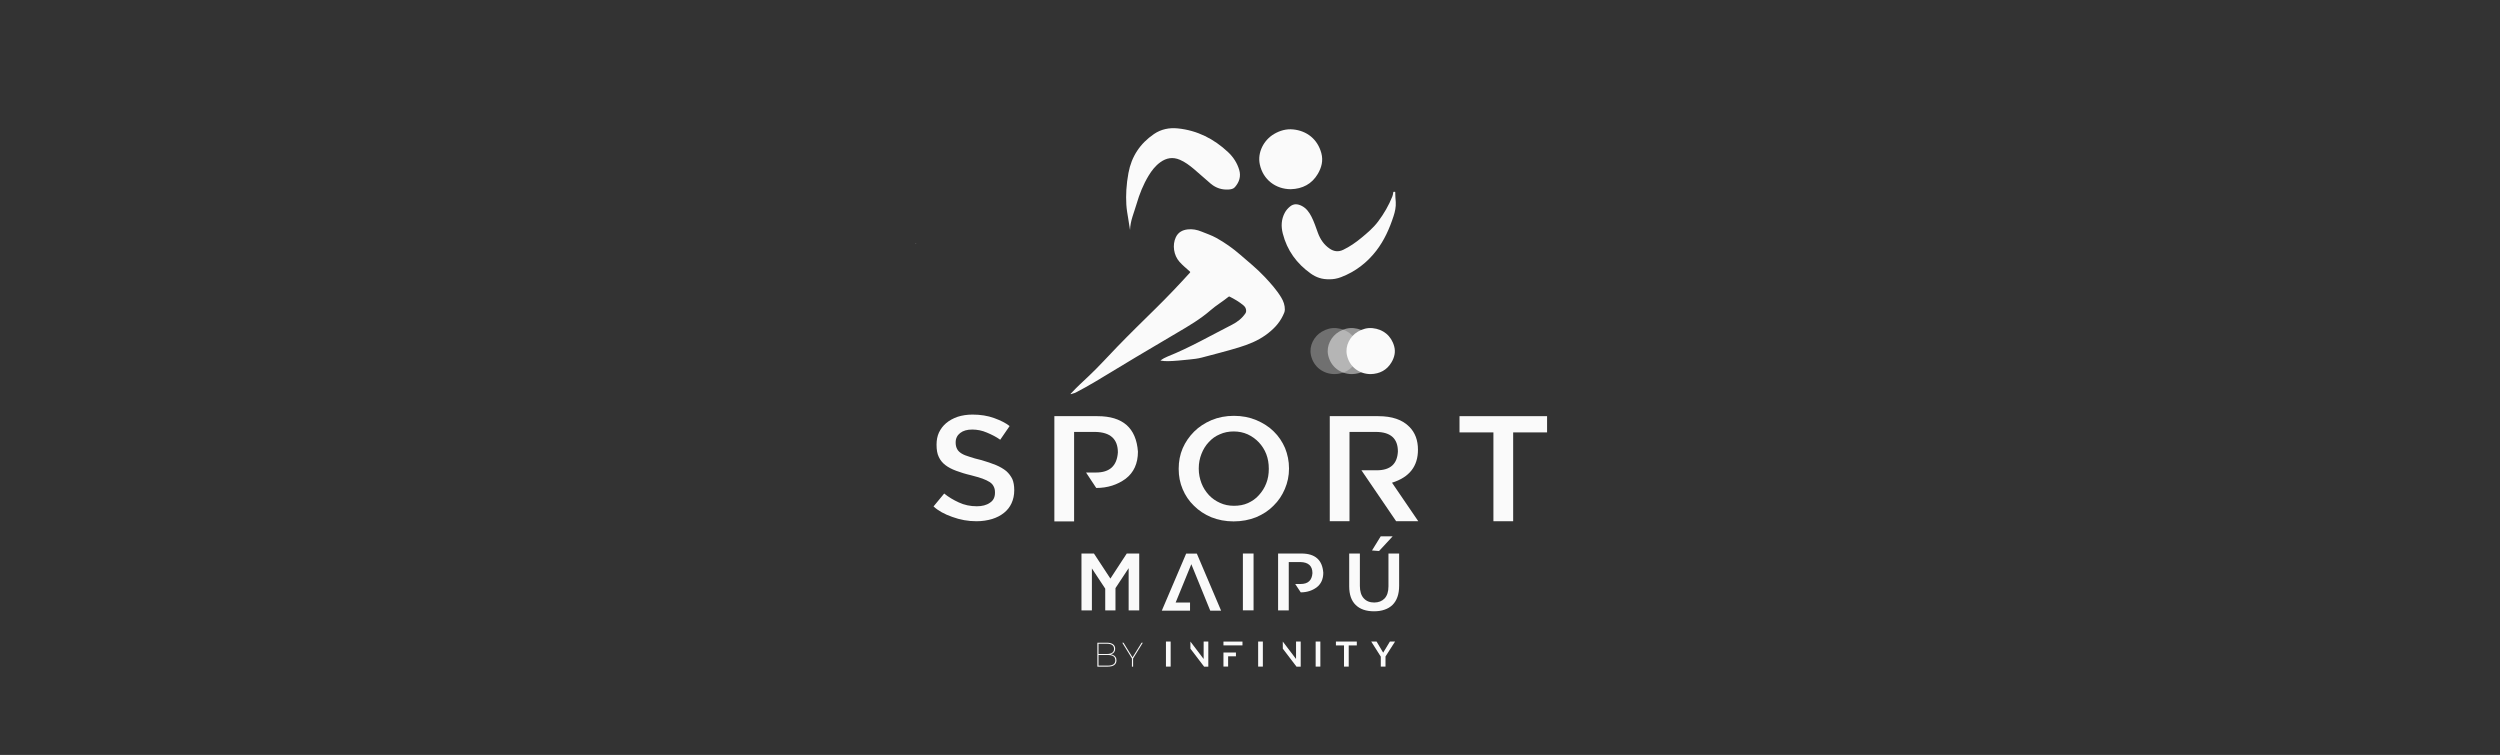 <?xml version="1.0" encoding="UTF-8"?>
<svg xmlns="http://www.w3.org/2000/svg" xmlns:xlink="http://www.w3.org/1999/xlink" version="1.1" id="Capa_1" x="0px" y="0px" viewBox="0 0 7663 2314" style="enable-background:new 0 0 7663 2314;" xml:space="preserve">
<rect x="0" y="0" width="7663" height="2314" fill="#333333" stroke="none"/>
<style type="text/css">
	.st0{fill:#FAFAFA;}
	.st1{opacity:0.5;fill:#FAFAFA;}
	.st2{opacity:0.31;fill:#FAFAFA;}
</style>
<g>
	<g>
		<g>
			<path class="st0" d="M3281.83,1208.09c-0.32-1.8,1.27-2.44,2.17-3.42c16.81-18.22,35.15-34.89,53.17-51.86     c30.77-28.98,58.94-60.47,88.31-90.8c38.55-39.81,78.21-78.47,117.69-117.33c35.71-35.15,70.25-71.43,103.91-108.56     c1.71-1.89,1.45-2.68-0.32-4.25c-10.79-9.6-21.98-18.76-31.6-29.64c-17.54-19.82-22.23-51.26-11.04-74.98     c7.28-15.43,20.28-22.21,36.35-24.11c14.64-1.73,28.71,1.05,42.25,6.62c15.41,6.33,31.35,11.53,45.93,19.67     c26.01,14.54,50.33,31.68,72.8,51.2c25.26,21.95,51.43,42.94,74.4,67.41c18.8,20.02,37.26,40.38,51.51,64.04     c6.77,11.24,11.05,23.39,10.96,36.82c-0.05,7.02-3.24,12.94-6.11,18.92c-11.81,24.65-30.57,43.14-52.42,58.95     c-25.07,18.14-53.4,29.22-82.65,38.19c-37.44,11.49-75.47,20.84-113.28,31c-12.82,3.44-26.1,4.81-39.29,6.09     c-21.62,2.1-43.22,4.64-64.97,4.96c-7.39,0.11-14.74-0.5-22.78-1.81c7.09-5.4,14.28-9.32,21.87-12.35     c68.58-27.44,132.48-64.38,198.11-97.78c16.34-8.31,30.56-19.51,40.93-35.04c1.71-2.56,2-5,1.9-7.99     c-0.23-7.09-3.32-12.06-8.77-16.56c-12.77-10.53-26.88-18.79-41.58-26.18c-1.2-0.6-2.13-0.85-3.39,0.18     c-17.71,14.49-37.61,26.07-54.88,41.12c-31.63,27.57-67.64,48.7-103.6,69.74c-83.75,49.01-166.88,99.02-249.88,149.27     c-19.64,11.89-39.86,22.8-60.15,33.54c-4.66,2.47-9.93,2.91-14.71,4.92C3282.4,1208.09,3282.11,1208.09,3281.83,1208.09z"></path>
			<path class="st0" d="M3463.78,705.24c-1.61-11.85-3.62-23.59-5.58-35.34c-2.35-14.07-4.87-28.11-5.73-42.38     c-0.92-15.29-0.87-30.57,0.03-45.87c1.02-17.27,3.29-34.37,6.41-51.37c9.32-50.75,35.84-90.44,78.16-119.37     c21.88-14.96,46.96-19.99,73.12-17.32c59.84,6.11,110.69,31.99,154.14,72.78c15.9,14.92,27.72,33.07,34.04,54.16     c6,20.05,0.29,37.78-13.11,53.11c-4.81,5.5-12.05,6.81-19.15,7.28c-20.43,1.35-38.65-4.37-54.46-17.45     c-17.85-14.77-34.58-30.84-52.43-45.62c-13.24-10.96-26.77-21.31-42.75-28.13c-21.63-9.23-41.32-5.83-60.04,7.74     c-15.15,10.98-26.22,25.33-35.75,41.09c-16.46,27.23-28.1,56.5-36.97,86.98c-3.78,12.98-8.44,25.7-12.43,38.62     C3467.16,677.51,3464.17,691.12,3463.78,705.24z"></path>
			<path class="st0" d="M4073.69,856.04c-21.04,0.37-39.2-5.64-55.7-17.35c-43.33-30.74-72.85-71.17-86.01-122.88     c-5.58-21.93-4.76-43.58,6.3-64.02c4-7.38,9.53-13.55,15.99-18.85c11.35-9.3,23.4-8.08,35.61-1.95     c14.24,7.15,22.96,19.38,29.98,33.06c8.16,15.88,13.61,32.86,19.73,49.55c7.33,19.98,18.65,36.81,36.54,48.82     c13.14,8.82,26.61,10.27,41.23,3.23c19.98-9.61,37.95-22.13,54.98-36.14c18.8-15.46,37.34-31.19,52.07-50.85     c17.7-23.62,32.4-48.93,43.35-76.37c1.54-3.87,2.26-7.98,2.71-12.06c0.39-3.57,2.8-1.94,4.41-2.24c2.52-0.46,1.86,1.54,1.83,2.79     c-0.19,9.61,0.97,19.14,1.56,28.7c0.92,14.8-2.18,29.02-6.68,42.88c-12.33,38.02-28.41,74.3-53.02,106.17     c-28.39,36.76-64.08,64.11-107.55,80.84C4098.85,854.05,4086.07,856.45,4073.69,856.04z"></path>
			<path class="st0" d="M3956.16,579.96c-45.25-0.24-84.63-28.63-94.64-76.18c-7.77-36.91,12.5-74.74,43.78-93.08     c18.1-10.61,37.57-16.08,58.55-13.98c41.43,4.15,74.65,29.36,86.34,72.78c6.17,22.93,0.71,43.95-10.8,63.52     C4021.48,563.44,3992.97,579.05,3956.16,579.96z"></path>
			<path class="st1" d="M4143.69,1146.7c-34.79-0.19-65.06-22-72.75-58.56c-5.97-28.37,9.61-57.45,33.65-71.55     c13.91-8.16,28.88-12.36,45.01-10.75c31.84,3.19,57.38,22.57,66.37,55.95c4.75,17.63,0.55,33.79-8.3,48.83     C4193.9,1134,4171.98,1146,4143.69,1146.7z"></path>
			<path class="st2" d="M4090.9,1146.7c-34.79-0.19-65.06-22-72.75-58.56c-5.97-28.37,9.61-57.45,33.65-71.55     c13.91-8.16,28.88-12.36,45.01-10.75c31.84,3.19,57.38,22.57,66.37,55.95c4.75,17.63,0.55,33.79-8.3,48.83     C4141.11,1134,4119.19,1146,4090.9,1146.7z"></path>
			<path class="st0" d="M4201.25,1146.7c-34.79-0.19-65.06-22-72.75-58.56c-5.97-28.37,9.61-57.45,33.65-71.55     c13.91-8.16,28.88-12.36,45.01-10.75c31.84,3.19,57.38,22.57,66.37,55.95c4.74,17.63,0.54,33.79-8.3,48.83     C4251.46,1134,4229.54,1146,4201.25,1146.7z"></path>
			<path class="st0" d="M2808.18,745.58c-0.36,0.32-0.62,0.57-0.89,0.81c-0.22-0.29-0.64-0.61-0.6-0.86     c0.05-0.31,0.48-0.56,0.75-0.83C2807.65,744.95,2807.86,745.21,2808.18,745.58z"></path>
		</g>
	</g>
	<g>
		<g>
			<path class="st0" d="M2919.04,1584.51c-23.91-8.3-43.43-19.03-57.58-32.21l32.69-39.53c13.17,10.74,27.81,19.52,44.89,27.33     c16.59,7.81,35.13,11.71,55.14,11.71c16.1,0,29.77-3.41,40.01-10.73c10.74-6.83,15.61-17.08,15.61-30.74v-0.97     c0-6.83-0.98-12.69-3.9-18.06c-2.44-5.37-6.34-9.76-12.2-13.66c-5.86-3.9-13.66-7.32-22.45-10.73     c-9.27-2.93-20.98-6.83-35.13-10.25c-17.08-3.91-32.21-8.78-45.38-13.66c-13.17-4.88-24.4-10.73-33.18-17.56     c-8.78-6.83-15.61-15.13-20.01-24.89c-4.88-9.76-6.83-22.45-6.83-37.08v-0.98c0-13.66,2.44-25.86,7.32-36.6     c5.37-11.22,12.69-20.98,21.96-28.79c9.76-8.29,21.47-14.64,35.13-19.52c13.66-4.39,29.28-6.83,45.87-6.83     c23.91,0,46.36,3.42,66.36,10.74c20.01,7.32,35.62,15.13,47.33,24.4l-28.79,41.96c-12.2-8.78-25.86-15.61-40.99-21.96     c-14.64-6.34-29.77-9.27-44.89-9.27c-15.61,0-27.81,3.42-37.08,10.74c-8.78,6.83-13.66,16.59-13.66,28.3v0.97     c0,7.32,1.46,14.15,4.39,19.52c2.93,5.86,7.81,10.25,14.15,14.15c6.34,3.91,14.15,6.83,23.91,9.76     c9.76,3.42,21.96,6.83,36.6,10.25c16.59,4.88,31.23,9.76,44.4,15.13c12.69,5.37,23.42,11.71,31.72,18.54     c8.3,7.32,14.15,15.62,18.54,24.4c3.9,9.27,5.86,20.49,5.86,33.67v0.97c0,14.64-2.93,27.82-8.3,39.53     c-5.37,11.71-13.17,21.47-22.93,29.28c-10.25,8.29-22.45,14.64-36.6,19.03c-14.64,4.39-30.74,6.83-48.31,6.83     C2967.35,1597.68,2942.95,1593.29,2919.04,1584.51z"></path>
			<path class="st0" d="M3231.83,1598.17v-322.54h132.24c77.59,0,118.57,36.11,123.94,108.82c0,36.11-12.69,63.92-37.57,82.95     c-25.37,18.54-55.14,28.3-90.27,28.3l-31.23-47.33h30.25c42.45,0,64.41-20.49,67.34-61.48c0-40.99-22.93-61.97-68.8-62.95h-65.39     v274.23H3231.83z"></path>
			<path class="st0" d="M3712.96,1585.48c-20.98-8.78-38.55-20.49-53.19-35.13c-15.13-14.64-26.35-31.23-34.65-50.75     c-8.3-19.52-12.2-40.01-12.2-61.97v-0.98c0-22.45,3.9-42.94,12.2-62.46c8.3-19.03,20.01-36.11,35.13-51.24     c14.64-14.64,32.69-26.35,53.19-35.13c20.98-8.78,43.92-13.17,68.8-13.17c24.89,0,47.82,4.39,68.8,13.17     c20.49,8.78,38.55,20.01,53.19,34.65c15.13,14.64,26.35,31.72,34.65,50.75c7.81,19.52,12.2,40.01,12.2,62.46v0.98     c0,21.96-4.39,42.45-12.69,61.97c-8.3,19.52-19.52,36.6-34.64,51.24c-14.64,15.13-32.69,26.84-53.68,35.62     c-20.98,8.3-43.92,12.69-68.8,12.69C3756.39,1598.17,3733.94,1593.78,3712.96,1585.48z M3825.19,1542.05     c12.69-5.85,24.4-13.66,33.67-24.4c9.27-10.25,17.08-21.96,22.45-36.11c5.37-13.66,7.81-28.3,7.81-43.91v-0.98     c0-16.1-2.44-30.74-7.81-44.89c-5.37-13.66-13.18-25.86-22.93-36.11c-9.76-10.25-21.47-18.54-34.16-24.4     c-13.18-5.86-27.33-8.78-42.94-8.78c-15.13,0-29.77,2.93-42.45,8.78c-13.17,5.37-24.4,13.66-33.67,23.91     c-9.76,10.25-17.08,22.45-22.45,36.11c-5.37,13.66-8.3,28.3-8.3,44.4v0.98c0,15.62,2.93,30.26,8.3,44.41     c5.37,14.15,13.17,25.86,22.93,36.6c9.76,10.25,20.98,18.06,34.16,23.91c12.69,5.86,26.84,8.78,42.45,8.78     S3812.02,1547.91,3825.19,1542.05z"></path>
			<path class="st0" d="M4279.48,1597.68l-106.38-156.15h46.84c41.48,0,62.95-19.03,64.9-57.58c0-39.53-21.96-59.53-66.36-60.02     h-81.98v273.75H4076v-322.05h148.83c41.96,0,73.68,10.74,95.15,32.69c17.57,17.56,26.35,40.99,26.35,70.26     c0,50.75-26.35,84.42-79.54,101.01l80.51,118.09H4279.48z"></path>
			<path class="st0" d="M4473.69,1325.4v-49.77h268.38v49.77h-103.94v272.28h-60.51V1325.4H4473.69z"></path>
		</g>
	</g>
	<g>
		<g>
			<g>
				<path class="st0" d="M3459.52,1871.09v-129.57l-40.37,61.22v68.35h-31.4v-66.76l-40.9-62.01v128.77h-31.93v-174.42h38.26      l50.4,76.79l50.14-76.79h38.26v174.42H3459.52z"></path>
				<path class="st0" d="M3709.68,1871.88l-58.05-142.49l-48.03,117.43h44.07v25.07h-86.55l74.68-174.95h32.72l74.41,174.95H3709.68      z"></path>
				<path class="st0" d="M3842.41,1696.66v174.16h-32.72v-174.16H3842.41z"></path>
				<path class="st0" d="M3917.61,1871.09v-174.42h71.51c41.96,0,64.12,19.53,67.02,58.84c0,19.53-6.86,34.57-20.32,44.86      c-13.72,10.03-29.82,15.3-48.82,15.3l-16.89-25.6h16.36c22.96,0,34.83-11.08,36.42-33.25c0-22.17-12.4-33.51-37.21-34.04h-35.36      v148.3H3917.61z"></path>
				<path class="st0" d="M4155.62,1854.47c-13.46-12.93-20.05-31.93-20.05-57.53v-100.27h32.72v99.22c0,16.62,3.96,29.55,11.88,38      c7.92,8.71,18.47,12.93,31.93,12.93c13.46,0,24.01-4.22,31.93-12.4c7.92-8.44,11.88-20.85,11.88-37.21v-100.54h32.72v98.95      c0,13.2-1.85,24.81-5.28,34.31c-3.43,9.76-8.44,17.68-15.04,24.28c-6.6,6.33-14.78,11.35-24.28,14.51      c-9.5,3.43-20.32,5.01-32.46,5.01C4187.55,1873.73,4168.82,1867.39,4155.62,1854.47z"></path>
			</g>
			<path class="st0" d="M4232.11,1644.01c12.21,0,24.42,0,36.63,0c-13.88,14.99-27.75,29.97-41.63,44.96     c-7.22-0.56-14.43-1.11-21.65-1.67C4214.35,1672.88,4223.23,1658.45,4232.11,1644.01z"></path>
		</g>
	</g>
	<g id="BY_INFINITY_00000117639597531425701820000017344095296313757588_">
		<g>
			<g>
				<path class="st0" d="M3588.3,1966.46v76.8h-14.43v-76.8H3588.3z"></path>
				<path class="st0" d="M3648.8,1966.46l40.61,53.41v-53.41h14.31v76.92h-12.92l-41.9-55.04"></path>
				<path class="st0" d="M3932.01,1966.46l40.61,53.41v-53.41h14.31v76.92h-12.92l-41.9-55.04"></path>
				<path class="st0" d="M3750.13,1978.22v-11.64h58.3v11.64H3750.13z M3750.13,2043.15v-43.06h38.28v11.63h-23.97v31.42H3750.13z"></path>
				<path class="st0" d="M3870.9,1966.46v76.8h-14.43v-76.8H3870.9z"></path>
				<path class="st0" d="M4047.17,1966.46v76.8h-14.43v-76.8H4047.17z"></path>
				<path class="st0" d="M4094.87,1978.33v-11.87h64.01v11.87h-24.79v64.93h-14.44v-64.93H4094.87z"></path>
				<path class="st0" d="M4203.07,1966.46h16.41l20.25,34.1l20.59-34.1h15.83l-29.33,45.85v30.96h-14.43v-30.6L4203.07,1966.46z"></path>
			</g>
			<g>
				<path class="st0" d="M3363.65,2043.39v-73.3h29.74c7.68,0,13.73,1.57,18.17,4.71c4.43,3.14,6.65,7.78,6.65,13.92      c0,3.98-0.96,7.33-2.88,10.06c-1.92,2.72-4.57,4.75-7.96,6.07c-3.39,1.33-7.28,1.99-11.67,1.99l1.78-1.68      c5.45,0,9.98,0.73,13.61,2.2c3.63,1.47,6.39,3.6,8.27,6.39c1.89,2.79,2.83,6.25,2.83,10.37c0,6.14-2.22,10.88-6.65,14.24      c-4.43,3.35-11.12,5.03-20.05,5.03H3363.65z M3367.21,2040.24h28.48c7.47,0,13.16-1.31,17.07-3.93      c3.91-2.62,5.86-6.72,5.86-12.31c0-5.65-1.95-9.79-5.86-12.41c-3.91-2.62-9.6-3.93-17.07-3.93h-29.11v-3.04h26.91      c6.7,0,11.92-1.32,15.65-3.98c3.73-2.65,5.6-6.56,5.6-11.73c0-5.16-1.87-9.07-5.6-11.73c-3.74-2.65-8.95-3.98-15.65-3.98h-26.28      V2040.24z"></path>
				<path class="st0" d="M3469.62,2043.39v-26.08l0.84,2.41l-30.47-49.63h3.87l28.48,46.28h-1.78l28.59-46.28h3.77l-30.58,49.63      l0.84-2.41v26.08H3469.62z"></path>
			</g>
		</g>
	</g>
</g>
</svg>
